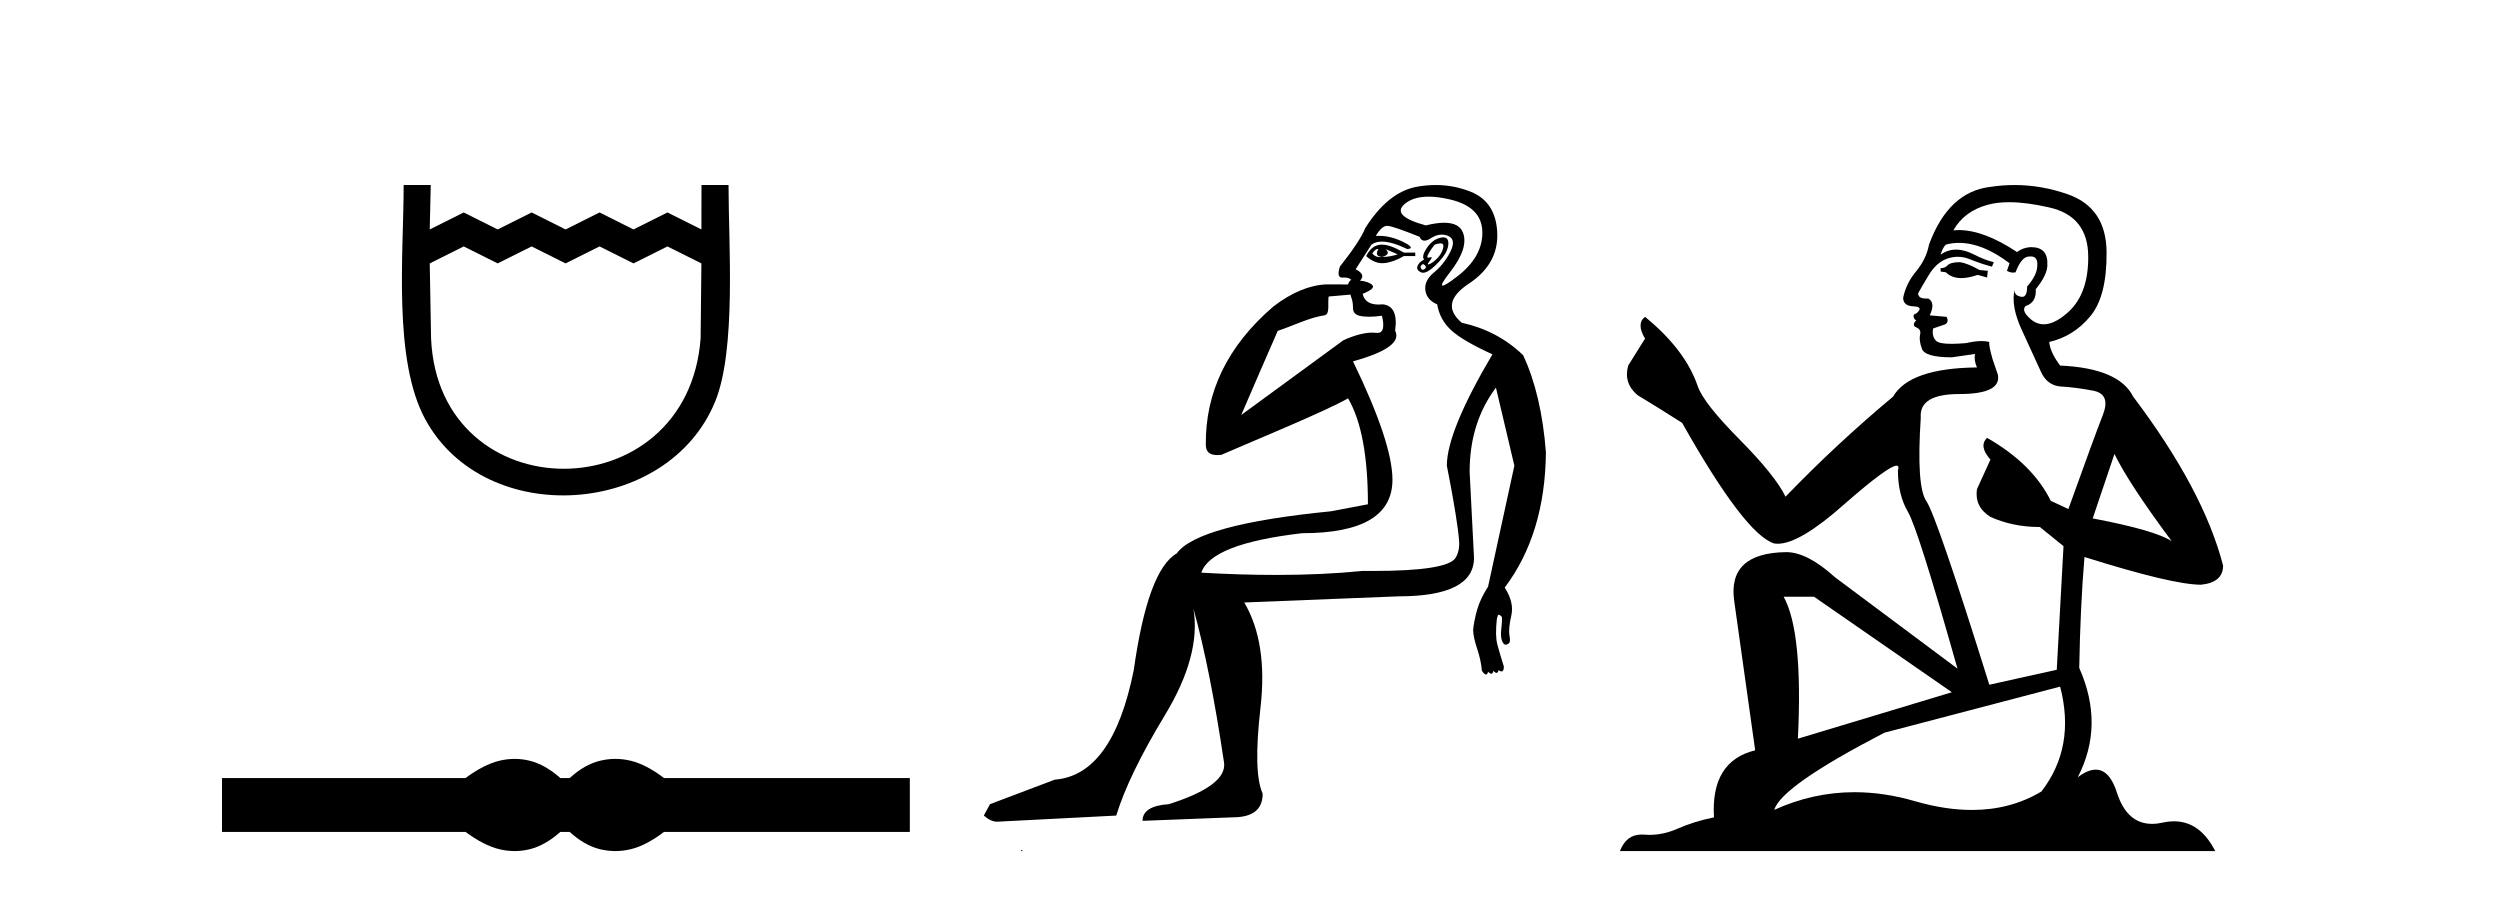 <?xml version='1.0' encoding='UTF-8' standalone='yes'?><svg xmlns='http://www.w3.org/2000/svg' xmlns:xlink='http://www.w3.org/1999/xlink' width='114.0' height='41.0' ><path d='M 18.407 8.437 C 18.407 11.563 17.91 16.41 19.401 19.136 C 22.137 24.139 30.459 23.573 32.611 18.312 C 33.581 15.943 33.221 11.131 33.221 8.437 L 31.988 8.437 L 31.984 10.463 L 30.435 9.688 L 28.887 10.463 L 27.339 9.688 L 25.79 10.463 L 24.242 9.688 L 22.693 10.463 L 21.145 9.688 L 19.596 10.463 L 19.642 8.437 L 18.407 8.437 M 19.596 12.011 L 21.145 11.237 L 22.693 12.011 L 24.242 11.237 L 25.79 12.011 L 27.339 11.237 L 28.887 12.011 L 30.435 11.237 L 31.984 12.011 L 31.948 15.432 C 31.354 23.358 20.002 23.355 19.657 15.432 L 19.596 12.011 Z' style='fill:#000000;stroke:none' /><path d='M 23.467 34.605 C 23.233 34.605 22.999 34.634 22.763 34.692 C 22.291 34.808 21.78 35.07 21.228 35.479 L 10.124 35.479 L 10.124 37.935 L 21.228 37.935 C 21.78 38.344 22.291 38.607 22.763 38.723 C 22.999 38.78 23.233 38.809 23.467 38.809 C 23.701 38.809 23.933 38.78 24.164 38.723 C 24.627 38.607 25.09 38.344 25.552 37.935 L 25.979 37.935 C 26.424 38.344 26.883 38.607 27.354 38.723 C 27.59 38.78 27.826 38.809 28.061 38.809 C 28.297 38.809 28.533 38.78 28.769 38.723 C 29.24 38.607 29.743 38.344 30.277 37.935 L 41.488 37.935 L 41.488 35.479 L 30.277 35.479 C 29.743 35.07 29.24 34.808 28.769 34.692 C 28.533 34.634 28.297 34.605 28.061 34.605 C 27.826 34.605 27.59 34.634 27.354 34.692 C 26.883 34.808 26.424 35.07 25.979 35.479 L 25.552 35.479 C 25.09 35.07 24.627 34.808 24.164 34.692 C 23.933 34.634 23.701 34.605 23.467 34.605 Z' style='fill:#000000;stroke:none' /><path d='M 62.822 11.353 C 62.823 11.353 62.825 11.353 62.826 11.353 C 62.836 11.353 62.847 11.355 62.857 11.358 C 62.723 11.572 62.777 11.692 63.017 11.718 C 63.31 11.638 63.363 11.518 63.177 11.358 L 63.177 11.358 C 63.363 11.438 63.55 11.518 63.737 11.598 C 63.497 11.678 63.257 11.718 63.017 11.718 C 62.985 11.723 62.955 11.725 62.927 11.725 C 62.782 11.725 62.665 11.67 62.577 11.558 C 62.668 11.421 62.75 11.353 62.822 11.353 ZM 63.011 11.155 C 62.986 11.155 62.961 11.156 62.937 11.158 C 62.67 11.185 62.457 11.358 62.297 11.678 C 62.537 11.894 62.782 12.002 63.033 12.002 C 63.061 12.002 63.089 12.001 63.117 11.998 C 63.397 11.971 63.696 11.865 64.016 11.678 L 64.536 11.678 L 64.536 11.518 L 64.016 11.518 C 63.606 11.277 63.272 11.155 63.014 11.155 C 63.013 11.155 63.012 11.155 63.011 11.155 ZM 65.681 11.097 C 65.787 11.097 65.832 11.151 65.816 11.258 C 65.789 11.432 65.709 11.591 65.576 11.738 C 65.443 11.885 65.316 11.985 65.196 12.038 C 65.164 12.052 65.141 12.059 65.126 12.059 C 65.084 12.059 65.108 12.005 65.196 11.898 C 65.29 11.783 65.31 11.725 65.257 11.725 C 65.242 11.725 65.222 11.729 65.196 11.738 C 65.17 11.747 65.149 11.751 65.133 11.751 C 65.072 11.751 65.073 11.693 65.136 11.578 C 65.216 11.431 65.309 11.291 65.416 11.158 C 65.526 11.118 65.613 11.098 65.678 11.097 C 65.679 11.097 65.68 11.097 65.681 11.097 ZM 64.896 12.038 C 65.03 12.118 65.056 12.191 64.976 12.258 C 64.94 12.288 64.908 12.303 64.88 12.303 C 64.846 12.303 64.818 12.281 64.796 12.238 C 64.756 12.158 64.79 12.091 64.896 12.038 ZM 65.814 10.823 C 65.758 10.823 65.692 10.835 65.616 10.859 C 65.403 10.925 65.216 11.078 65.056 11.318 C 64.896 11.558 64.856 11.731 64.936 11.838 C 64.776 11.918 64.676 12.018 64.636 12.138 C 64.596 12.258 64.65 12.351 64.796 12.418 C 64.826 12.431 64.858 12.438 64.892 12.438 C 65.031 12.438 65.212 12.331 65.436 12.118 C 65.716 11.852 65.896 11.618 65.976 11.418 C 66.056 11.218 66.069 11.058 66.016 10.938 C 65.982 10.863 65.918 10.825 65.822 10.823 C 65.819 10.823 65.817 10.823 65.814 10.823 ZM 65.142 8.967 C 65.434 8.967 65.765 9.011 66.136 9.099 C 67.095 9.326 67.582 9.819 67.595 10.578 C 67.608 11.338 67.222 12.018 66.435 12.618 C 66.082 12.888 65.865 13.023 65.787 13.023 C 65.691 13.023 65.8 12.821 66.116 12.418 C 66.689 11.685 66.889 11.085 66.716 10.619 C 66.601 10.311 66.315 10.157 65.858 10.157 C 65.622 10.157 65.342 10.197 65.016 10.279 C 63.95 9.985 63.63 9.659 64.056 9.299 C 64.31 9.086 64.657 8.975 65.098 8.968 C 65.113 8.968 65.127 8.967 65.142 8.967 ZM 61.586 13.433 C 61.589 13.471 61.599 13.512 61.617 13.558 C 61.671 13.691 61.697 13.858 61.697 14.058 C 61.697 14.258 61.824 14.377 62.077 14.417 C 62.186 14.434 62.306 14.443 62.437 14.443 C 62.611 14.443 62.804 14.428 63.017 14.398 L 63.017 14.398 C 63.141 14.92 63.074 15.181 62.815 15.181 C 62.797 15.181 62.777 15.18 62.757 15.177 C 62.706 15.17 62.648 15.167 62.586 15.167 C 62.272 15.167 61.816 15.258 61.257 15.517 L 56.6 18.924 C 57.245 17.419 57.808 16.136 58.265 15.088 C 58.991 14.846 59.686 14.487 60.385 14.381 C 60.664 14.339 60.532 13.834 60.587 13.52 C 60.658 13.519 61.218 13.464 61.586 13.433 ZM 63.256 10.298 C 63.257 10.298 63.259 10.298 63.26 10.298 C 63.266 10.298 63.271 10.298 63.277 10.299 C 63.45 10.312 63.937 10.479 64.736 10.799 C 64.78 10.916 64.853 10.975 64.954 10.975 C 65.036 10.975 65.136 10.936 65.256 10.859 C 65.421 10.751 65.583 10.698 65.743 10.698 C 65.842 10.698 65.939 10.718 66.036 10.758 C 66.289 10.865 66.322 11.105 66.136 11.479 C 65.949 11.852 65.703 12.165 65.396 12.418 C 65.089 12.671 64.956 12.944 64.996 13.237 C 65.036 13.531 65.216 13.744 65.536 13.878 C 65.616 14.357 65.836 14.757 66.196 15.077 C 66.555 15.397 67.175 15.757 68.055 16.157 C 66.669 18.503 65.976 20.195 65.976 21.235 C 65.976 21.235 66.049 21.594 66.142 22.096 C 66.289 22.887 66.489 24.031 66.536 24.674 C 66.559 24.993 66.487 25.25 66.376 25.434 C 66.13 25.838 64.861 26.036 62.582 26.036 C 62.438 26.036 62.289 26.035 62.137 26.034 C 60.934 26.156 59.617 26.217 58.188 26.217 C 57.115 26.217 55.979 26.182 54.78 26.114 C 55.073 25.234 56.606 24.634 59.378 24.314 C 62.124 24.314 63.496 23.501 63.496 21.875 C 63.496 20.755 62.897 18.956 61.697 16.477 C 63.243 16.05 63.883 15.584 63.617 15.077 C 63.723 14.331 63.537 13.931 63.057 13.878 C 62.99 13.884 62.927 13.888 62.867 13.888 C 62.451 13.888 62.207 13.724 62.137 13.398 C 62.537 13.238 62.683 13.104 62.577 12.998 C 62.47 12.891 62.284 12.825 62.017 12.798 C 62.204 12.611 62.137 12.438 61.817 12.278 L 62.537 11.158 C 62.662 11.064 62.822 11.017 63.016 11.017 C 63.319 11.017 63.705 11.131 64.176 11.358 C 64.443 11.332 64.37 11.218 63.956 11.018 C 63.592 10.842 63.232 10.754 62.878 10.754 C 62.831 10.754 62.784 10.755 62.737 10.758 C 62.916 10.451 63.089 10.298 63.256 10.298 ZM 65.471 8.437 C 65.185 8.437 64.893 8.464 64.596 8.519 C 63.73 8.679 62.95 9.305 62.257 10.398 C 62.097 10.798 61.71 11.385 61.097 12.158 C 60.995 12.492 61.028 12.658 61.197 12.658 C 61.204 12.658 61.211 12.658 61.217 12.658 C 61.244 12.656 61.27 12.655 61.294 12.655 C 61.441 12.655 61.549 12.689 61.617 12.758 C 61.528 12.824 61.481 12.896 61.475 12.971 L 60.486 12.968 C 59.734 12.995 58.897 13.333 58.064 13.978 C 55.967 15.778 54.958 17.894 54.985 20.286 C 54.985 20.609 55.169 20.752 55.51 20.752 C 55.566 20.752 55.627 20.748 55.691 20.741 C 57.236 20.068 60.398 18.777 61.472 18.164 C 62.076 19.195 62.377 20.806 62.377 22.995 L 60.698 23.314 C 56.645 23.714 54.3 24.354 53.66 25.234 C 52.78 25.74 52.127 27.513 51.7 30.552 C 51.06 33.751 49.861 35.417 48.101 35.551 L 45.143 36.67 L 44.862 37.19 C 45.076 37.376 45.276 37.47 45.462 37.47 L 50.901 37.19 C 51.274 35.964 52.013 34.438 53.12 32.611 C 54.226 30.785 54.659 29.166 54.42 27.753 L 54.42 27.753 C 54.926 29.566 55.392 31.912 55.819 34.791 C 55.899 35.484 55.059 36.111 53.3 36.67 C 52.5 36.724 52.1 36.977 52.1 37.43 L 56.219 37.27 C 57.125 37.27 57.578 36.91 57.578 36.19 C 57.285 35.55 57.252 34.244 57.478 32.272 C 57.705 30.299 57.458 28.699 56.739 27.473 L 63.776 27.193 C 66.069 27.193 67.215 26.607 67.215 25.434 L 67.015 21.515 C 67.015 20.022 67.415 18.742 68.215 17.676 L 69.055 21.235 L 67.855 26.753 C 67.615 27.127 67.448 27.48 67.355 27.813 C 67.262 28.146 67.202 28.446 67.175 28.713 C 67.175 28.926 67.235 29.212 67.355 29.572 C 67.475 29.932 67.549 30.272 67.575 30.592 C 67.629 30.672 67.682 30.725 67.735 30.752 C 67.746 30.757 67.756 30.76 67.766 30.76 C 67.804 30.76 67.834 30.718 67.855 30.632 C 67.915 30.693 67.965 30.723 68.004 30.723 C 68.05 30.723 68.08 30.679 68.095 30.592 C 68.155 30.653 68.205 30.683 68.244 30.683 C 68.29 30.683 68.321 30.64 68.335 30.552 C 68.378 30.595 68.42 30.616 68.463 30.616 C 68.474 30.616 68.484 30.615 68.495 30.612 C 68.548 30.599 68.575 30.526 68.575 30.392 C 68.442 29.966 68.341 29.626 68.275 29.373 C 68.208 29.119 68.202 28.739 68.255 28.233 C 68.282 28.099 68.309 28.033 68.335 28.033 C 68.388 28.033 68.442 28.073 68.495 28.153 C 68.495 28.286 68.482 28.473 68.455 28.713 C 68.428 28.953 68.448 29.139 68.515 29.273 C 68.556 29.356 68.606 29.398 68.663 29.398 C 68.697 29.398 68.735 29.383 68.775 29.353 C 68.855 29.326 68.875 29.206 68.835 28.993 C 68.795 28.779 68.822 28.473 68.915 28.073 C 69.008 27.673 68.908 27.247 68.615 26.794 C 69.841 25.167 70.468 23.114 70.494 20.635 C 70.361 18.876 70.014 17.396 69.455 16.197 C 68.681 15.45 67.749 14.957 66.656 14.717 C 65.963 14.131 66.069 13.538 66.975 12.938 C 67.882 12.338 68.315 11.565 68.275 10.619 C 68.235 9.672 67.829 9.046 67.055 8.739 C 66.548 8.538 66.021 8.437 65.473 8.437 C 65.472 8.437 65.472 8.437 65.471 8.437 ZM 46.556 38.759 C 46.554 38.775 46.558 38.793 46.556 38.809 C 46.566 38.809 46.575 38.809 46.582 38.809 C 46.601 38.809 46.614 38.809 46.634 38.809 C 46.641 38.809 46.648 38.809 46.657 38.809 C 46.629 38.787 46.584 38.78 46.556 38.759 Z' style='fill:#000000;stroke:none' /><path d='M 89.381 11.955 Q 88.954 11.955 88.817 12.091 Q 88.697 12.228 88.492 12.228 L 88.492 12.382 L 88.731 12.416 Q 88.996 12.681 89.436 12.681 Q 89.762 12.681 90.184 12.535 L 90.611 12.655 L 90.645 12.348 L 90.269 12.313 Q 89.722 12.006 89.381 11.955 ZM 91.618 9.22 Q 92.406 9.22 93.446 9.46 Q 95.206 9.853 95.223 11.681 Q 95.24 13.492 94.198 14.329 Q 93.647 14.788 93.195 14.788 Q 92.806 14.788 92.49 14.449 Q 92.182 14.141 92.37 13.953 Q 92.866 13.8 92.831 13.185 Q 93.361 12.535 93.361 12.074 Q 93.394 11.27 92.622 11.27 Q 92.591 11.27 92.558 11.271 Q 92.216 11.305 91.977 11.493 Q 90.466 10.491 89.316 10.491 Q 89.193 10.491 89.073 10.503 L 89.073 10.503 Q 89.569 9.631 90.628 9.341 Q 91.06 9.22 91.618 9.22 ZM 96.419 20.701 Q 97.085 22.068 99.033 24.682 Q 98.298 24.186 95.428 23.639 L 96.419 20.701 ZM 89.335 11.076 Q 90.413 11.076 91.636 12.006 L 91.516 12.348 Q 91.659 12.431 91.795 12.431 Q 91.853 12.431 91.909 12.416 Q 92.182 11.698 92.524 11.698 Q 92.565 11.693 92.601 11.693 Q 92.93 11.693 92.9 12.108 Q 92.9 12.535 92.438 13.065 Q 92.438 13.538 92.208 13.538 Q 92.173 13.538 92.131 13.526 Q 91.823 13.458 91.875 13.185 L 91.875 13.185 Q 91.67 13.953 92.233 15.132 Q 92.78 16.328 93.071 16.96 Q 93.361 17.592 93.993 17.626 Q 94.625 17.66 95.445 17.814 Q 96.265 17.968 95.889 18.925 Q 95.513 19.881 94.318 23.212 L 93.515 22.837 Q 92.678 21.145 90.611 19.967 L 90.611 19.967 Q 90.218 20.342 90.764 20.957 L 90.149 22.307 Q 90.03 23.11 90.764 23.571 Q 91.789 24.032 93.019 24.032 L 94.096 24.904 L 93.788 30.541 L 90.713 31.224 Q 88.304 23.52 87.843 22.854 Q 87.382 22.187 87.587 19.044 Q 87.501 17.968 89.346 17.968 Q 91.26 17.968 91.106 17.097 L 90.867 16.396 Q 90.679 15.747 90.713 15.593 Q 90.563 15.552 90.363 15.552 Q 90.064 15.552 89.654 15.645 Q 89.267 15.679 88.986 15.679 Q 88.424 15.679 88.287 15.542 Q 88.082 15.337 88.151 14.978 L 88.697 14.79 Q 88.885 14.688 88.766 14.449 L 87.997 14.38 Q 88.27 13.8 87.929 13.612 Q 87.877 13.615 87.832 13.615 Q 87.467 13.615 87.467 13.373 Q 87.587 13.15 87.946 12.553 Q 88.304 11.955 88.817 11.784 Q 89.047 11.71 89.274 11.71 Q 89.569 11.71 89.859 11.835 Q 90.371 12.04 90.833 12.16 L 90.918 11.955 Q 90.491 11.852 90.03 11.613 Q 89.586 11.382 89.201 11.382 Q 88.817 11.382 88.492 11.613 Q 88.578 11.305 88.731 11.152 Q 89.028 11.076 89.335 11.076 ZM 82.718 27.21 L 89.005 31.566 L 81.984 33.684 Q 82.223 28.816 81.334 27.21 ZM 93.942 31.31 Q 94.659 34.06 93.088 36.093 Q 91.68 36.934 89.918 36.934 Q 88.708 36.934 87.331 36.537 Q 85.919 36.124 84.567 36.124 Q 82.679 36.124 80.907 36.93 Q 81.215 35.854 85.93 33.411 L 93.942 31.31 ZM 91.863 8.437 Q 91.316 8.437 90.764 8.521 Q 88.851 8.743 87.963 11.152 Q 87.843 11.801 87.382 12.365 Q 86.921 12.911 86.784 13.578 Q 86.784 13.953 87.262 13.97 Q 87.741 13.988 87.382 14.295 Q 87.228 14.329 87.262 14.449 Q 87.279 14.568 87.382 14.603 Q 87.16 14.842 87.382 14.927 Q 87.621 15.03 87.553 15.269 Q 87.501 15.525 87.638 15.901 Q 87.775 16.294 89.005 16.294 L 90.064 16.14 L 90.064 16.14 Q 89.996 16.396 90.149 16.755 Q 87.074 16.789 86.323 18.087 Q 83.743 20.24 81.42 22.649 Q 80.959 21.692 79.319 20.035 Q 77.696 18.395 77.422 17.626 Q 76.859 15.952 75.014 14.449 Q 74.604 14.756 75.014 15.44 L 74.245 16.67 Q 74.023 17.472 74.672 18.019 Q 75.663 18.617 76.705 19.283 Q 79.575 24.374 80.907 24.784 Q 80.981 24.795 81.061 24.795 Q 82.075 24.795 84.102 22.99 Q 86.11 21.235 86.484 21.235 Q 86.616 21.235 86.545 21.453 Q 86.545 22.563 87.006 23.349 Q 87.467 24.135 89.261 30.49 L 83.675 26.322 Q 82.411 25.177 81.454 25.177 Q 78.772 25.211 79.079 27.398 L 80.036 34.214 Q 78.003 34.709 78.157 37.272 Q 77.234 37.46 76.466 37.801 Q 75.845 38.07 75.212 38.07 Q 75.079 38.07 74.945 38.058 Q 74.899 38.055 74.855 38.055 Q 74.158 38.055 73.869 38.809 L 101.014 38.809 Q 100.321 37.452 99.137 37.452 Q 98.891 37.452 98.623 37.511 Q 98.364 37.568 98.134 37.568 Q 96.993 37.568 96.538 36.161 Q 96.201 35.096 95.567 35.096 Q 95.204 35.096 94.745 35.444 Q 95.975 33.069 94.813 30.456 Q 94.864 27.62 95.052 25.399 Q 99.067 26.663 100.365 26.663 Q 101.373 26.561 101.373 25.792 Q 100.485 22.341 97.273 18.087 Q 96.624 16.789 93.942 16.67 Q 93.481 16.055 93.446 15.593 Q 94.557 15.337 95.308 14.432 Q 96.077 13.526 96.06 11.493 Q 96.043 9.478 94.301 8.863 Q 93.094 8.437 91.863 8.437 Z' style='fill:#000000;stroke:none' /></svg>